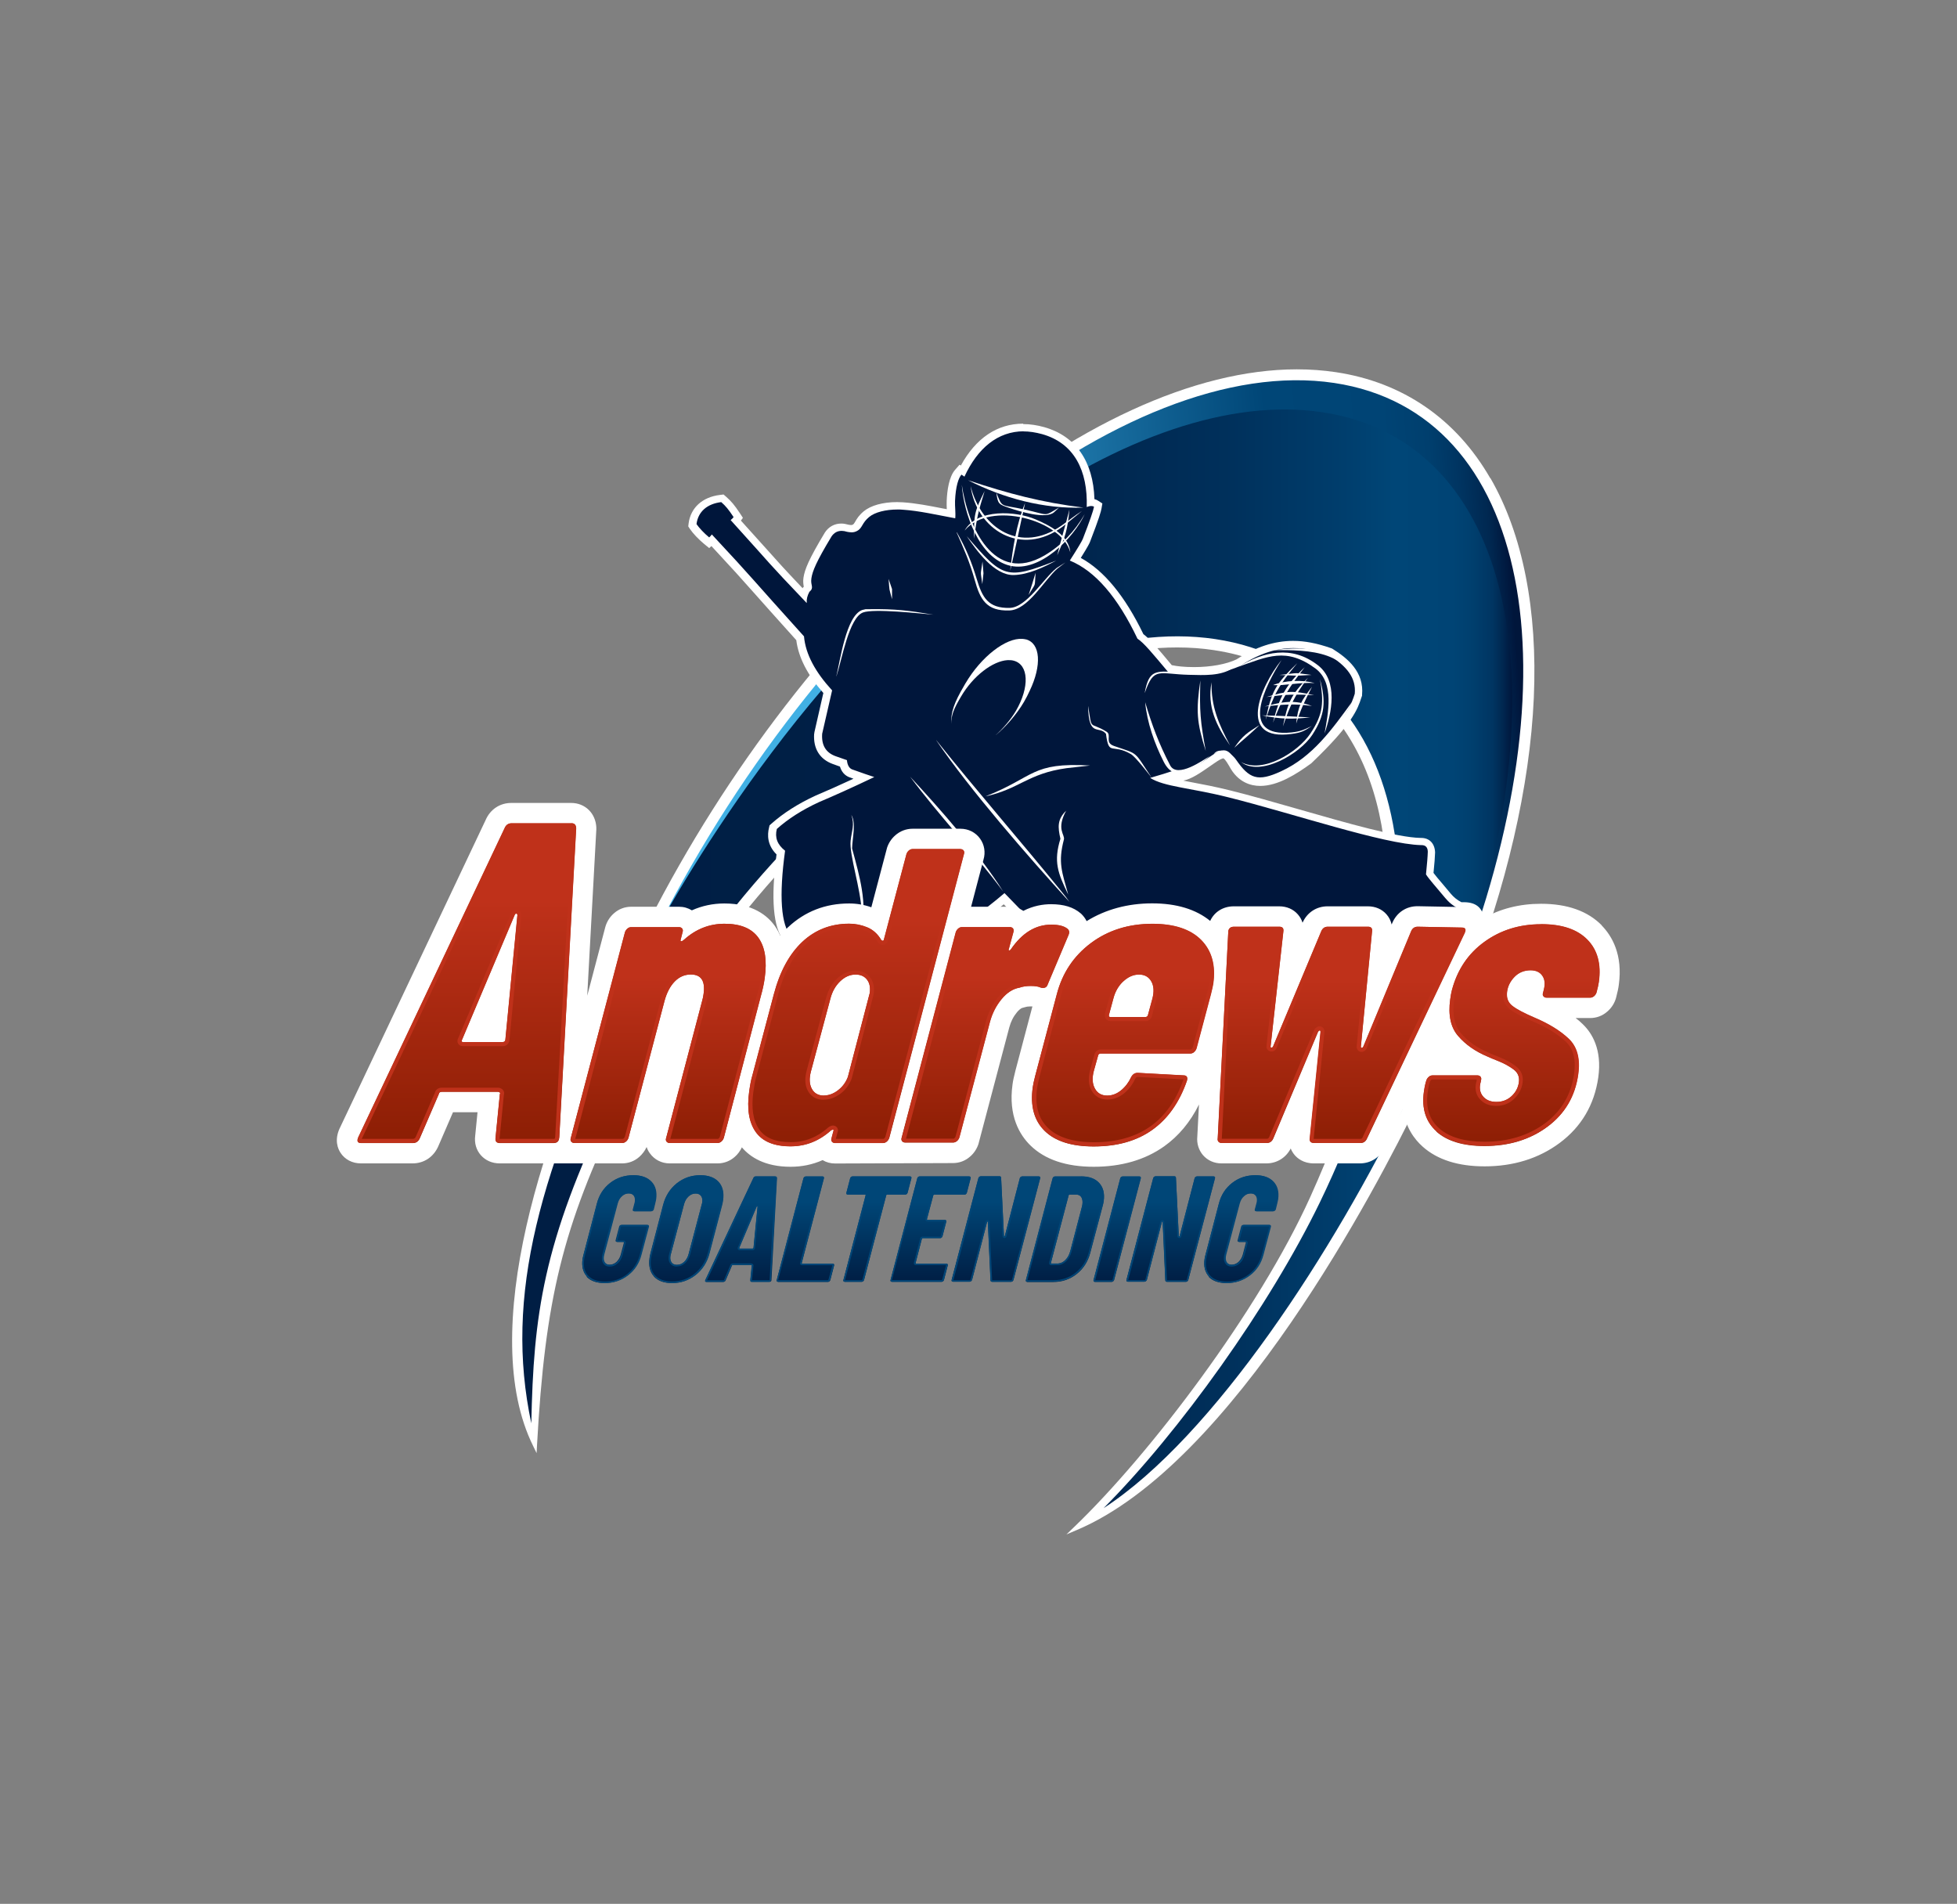 <?xml version="1.0" encoding="UTF-8"?>
<svg id="Layer_1" data-name="Layer 1" xmlns="http://www.w3.org/2000/svg" xmlns:xlink="http://www.w3.org/1999/xlink" viewBox="0 0 185.16 180.11">
  <rect x="0" y="0" width="185.16" height="180.11" fill="#808080" stroke="none"/>
  <defs>
    <style>
      .cls-1 {
        fill: #bf311a;
      }

      .cls-1, .cls-2, .cls-3, .cls-4, .cls-5, .cls-6, .cls-7, .cls-8, .cls-9, .cls-10, .cls-11, .cls-12, .cls-13, .cls-14, .cls-15, .cls-16, .cls-17, .cls-18, .cls-19, .cls-20, .cls-21, .cls-22, .cls-23, .cls-24, .cls-25 {
        stroke-width: 0px;
      }

      .cls-2 {
        fill: url(#linear-gradient);
      }

      .cls-3 {
        fill: url(#linear-gradient-11);
      }

      .cls-4 {
        fill: url(#linear-gradient-12);
      }

      .cls-5 {
        fill: url(#linear-gradient-13);
      }

      .cls-6 {
        fill: url(#linear-gradient-10);
      }

      .cls-7 {
        fill: url(#linear-gradient-17);
      }

      .cls-8 {
        fill: url(#linear-gradient-16);
      }

      .cls-9 {
        fill: url(#linear-gradient-19);
      }

      .cls-10 {
        fill: url(#linear-gradient-15);
      }

      .cls-11 {
        fill: url(#linear-gradient-18);
      }

      .cls-12 {
        fill: url(#linear-gradient-14);
      }

      .cls-13 {
        fill: url(#linear-gradient-20);
      }

      .cls-14 {
        fill: #00163b;
      }

      .cls-15 {
        fill: url(#linear-gradient-4);
      }

      .cls-16 {
        fill: url(#linear-gradient-2);
      }

      .cls-17 {
        fill: url(#linear-gradient-3);
      }

      .cls-18 {
        fill: url(#linear-gradient-8);
      }

      .cls-19 {
        fill: url(#linear-gradient-9);
      }

      .cls-20 {
        fill: url(#linear-gradient-7);
      }

      .cls-21 {
        fill: url(#linear-gradient-5);
      }

      .cls-22 {
        fill: url(#linear-gradient-6);
      }

      .cls-23 {
        fill-rule: evenodd;
      }

      .cls-23, .cls-24 {
        fill: #fff;
      }

      .cls-25 {
        fill: #004677;
      }
    </style>
    <linearGradient id="linear-gradient" x1="58.58" y1="121.38" x2="58.58" y2="111.18" gradientUnits="userSpaceOnUse">
      <stop offset="0" stop-color="#001e44"/>
      <stop offset=".76" stop-color="#004677"/>
    </linearGradient>
    <linearGradient id="linear-gradient-2" x1="64.93" x2="64.93" xlink:href="#linear-gradient"/>
    <linearGradient id="linear-gradient-3" x1="70.1" y1="121.27" x2="70.1" y2="111.29" xlink:href="#linear-gradient"/>
    <linearGradient id="linear-gradient-4" x1="76.2" y1="121.27" x2="76.2" y2="111.29" xlink:href="#linear-gradient"/>
    <linearGradient id="linear-gradient-5" x1="83.02" y1="121.27" x2="83.02" y2="111.29" xlink:href="#linear-gradient"/>
    <linearGradient id="linear-gradient-6" x1="88.05" y1="121.27" x2="88.05" y2="111.29" xlink:href="#linear-gradient"/>
    <linearGradient id="linear-gradient-7" x1="94.23" y1="121.27" x2="94.23" y2="111.29" xlink:href="#linear-gradient"/>
    <linearGradient id="linear-gradient-8" x1="100.75" y1="121.27" x2="100.75" y2="111.29" xlink:href="#linear-gradient"/>
    <linearGradient id="linear-gradient-9" x1="105.7" y1="121.27" x2="105.7" y2="111.29" xlink:href="#linear-gradient"/>
    <linearGradient id="linear-gradient-10" x1="110.76" y1="121.27" x2="110.76" y2="111.29" xlink:href="#linear-gradient"/>
    <linearGradient id="linear-gradient-11" x1="117.43" x2="117.43" xlink:href="#linear-gradient"/>
    <linearGradient id="linear-gradient-12" x1="60.35" y1="70.02" x2="144.47" y2="63.38" gradientUnits="userSpaceOnUse">
      <stop offset=".24" stop-color="#41b0e4"/>
      <stop offset=".73" stop-color="#004677"/>
      <stop offset=".86" stop-color="#004475"/>
      <stop offset=".91" stop-color="#003f6e"/>
      <stop offset=".94" stop-color="#003562"/>
      <stop offset=".97" stop-color="#002851"/>
      <stop offset=".99" stop-color="#00163c"/>
      <stop offset=".99" stop-color="#00163b"/>
    </linearGradient>
    <linearGradient id="linear-gradient-13" x1="49.42" y1="90.71" x2="143.08" y2="90.71" gradientUnits="userSpaceOnUse">
      <stop offset="0" stop-color="#001e44"/>
      <stop offset=".38" stop-color="#001f46"/>
      <stop offset=".56" stop-color="#00254d"/>
      <stop offset=".71" stop-color="#00305b"/>
      <stop offset=".83" stop-color="#003e6d"/>
      <stop offset=".88" stop-color="#004677"/>
      <stop offset=".94" stop-color="#004475"/>
      <stop offset=".96" stop-color="#003f6e"/>
      <stop offset=".98" stop-color="#003562"/>
      <stop offset=".99" stop-color="#002851"/>
      <stop offset="1" stop-color="#00163c"/>
      <stop offset="1" stop-color="#00163b"/>
    </linearGradient>
    <linearGradient id="linear-gradient-14" x1="44.17" y1="108.13" x2="44.17" y2="77.88" gradientUnits="userSpaceOnUse">
      <stop offset="0" stop-color="#8c1e04"/>
      <stop offset=".76" stop-color="#bf311a"/>
    </linearGradient>
    <linearGradient id="linear-gradient-15" x1="63.23" x2="63.23" y2="87.39" xlink:href="#linear-gradient-14"/>
    <linearGradient id="linear-gradient-16" x1="81.02" y1="108.45" x2="81.02" y2="80.32" xlink:href="#linear-gradient-14"/>
    <linearGradient id="linear-gradient-17" x1="93.21" y1="108.09" x2="93.21" y2="87.47" xlink:href="#linear-gradient-14"/>
    <linearGradient id="linear-gradient-18" x1="106.25" y1="108.45" x2="106.25" y2="87.39" xlink:href="#linear-gradient-14"/>
    <linearGradient id="linear-gradient-19" x1="126.92" x2="126.92" y2="87.67" xlink:href="#linear-gradient-14"/>
    <linearGradient id="linear-gradient-20" x1="143" y1="108.41" x2="143" y2="87.43" xlink:href="#linear-gradient-14"/>
  </defs>
  <g>
    <path class="cls-2" d="M55.54,120.77c-.38-.41-.52-.96-.42-1.67.01-.09.04-.22.09-.41l1.26-4.82c.21-.82.63-1.47,1.26-1.96.63-.49,1.36-.73,2.19-.73.75,0,1.31.21,1.69.62.38.41.52.97.42,1.67-.01.09-.04.22-.09.41l-.13.54s-.05.09-.09.12c-.04.03-.09.05-.13.05h-1.6s-.08-.02-.11-.05c-.02-.03-.03-.07-.01-.12l.15-.57s.03-.09.04-.17c.03-.24,0-.43-.11-.57s-.27-.21-.49-.21c-.24,0-.45.09-.65.26-.19.18-.33.41-.41.69l-1.28,4.85c-.07.29-.05.52.04.69s.27.26.5.26.47-.09.66-.26c.19-.18.33-.41.41-.69l.3-1.14s0-.07-.05-.07h-.61s-.08-.02-.11-.05c-.02-.03-.03-.07-.01-.12l.33-1.27s.03-.09.07-.12c.04-.03.09-.05.13-.05h2.44c.1,0,.15.06.13.17l-.7,2.64c-.21.82-.63,1.47-1.27,1.96-.64.49-1.36.73-2.19.73-.76,0-1.32-.2-1.7-.61Z"/>
    <path class="cls-16" d="M61.87,120.75c-.38-.42-.52-1-.42-1.73.01-.09.04-.25.09-.46l1.19-4.56c.22-.86.66-1.54,1.29-2.05.64-.51,1.38-.77,2.22-.77.77,0,1.34.21,1.73.63.38.42.53,1,.42,1.73-.01.09-.04.25-.09.46l-1.19,4.56c-.22.86-.66,1.54-1.3,2.05-.64.51-1.39.77-2.23.77-.77,0-1.34-.21-1.72-.63ZM64.73,119.38c.2-.19.34-.43.42-.73l1.25-4.73s.03-.09.04-.17c.04-.26,0-.46-.11-.61-.11-.15-.28-.23-.51-.23-.26,0-.48.09-.68.28-.2.19-.34.43-.42.73l-1.25,4.73s-.03.09-.04.17c-.04.26,0,.46.11.61.11.15.27.23.49.23.26,0,.5-.09.7-.28Z"/>
    <path class="cls-17" d="M71,121.11l.14-1.37s0-.04,0-.05c-.02-.01-.04-.02-.05-.02h-1.74c-.06,0-.09.02-.1.07l-.59,1.37c-.04.1-.12.16-.22.16h-1.6c-.11,0-.14-.06-.09-.19l4.54-9.63c.04-.1.12-.16.22-.16h1.86c.09,0,.14.05.15.16l-.53,9.63v.04c-.02.1-.08.14-.18.14h-1.66c-.1,0-.15-.05-.13-.16ZM69.98,118.12h1.23s.07-.02.08-.07l.38-3.89s-.02-.04-.04-.04-.04.01-.05.04l-1.64,3.89s-.01.07.03.07Z"/>
    <path class="cls-15" d="M73.5,121.22s-.03-.07-.01-.12l2.53-9.63s.04-.09.08-.12c.04-.03.08-.05.13-.05h1.6c.1,0,.15.06.13.17l-2.1,8.01s-.01.07.05.07h2.88c.1,0,.15.06.13.17l-.36,1.38s-.04.09-.08.12c-.04.03-.08.05-.13.05h-4.73s-.08-.02-.11-.05Z"/>
    <path class="cls-21" d="M86.22,111.34s.03.07.01.12l-.36,1.38s-.04.09-.08.12c-.04.03-.08.05-.13.05h-1.73s-.04,0-.05.02-.03.03-.03.05l-2.1,8.01s-.04.09-.08.12c-.04.03-.08.05-.13.05h-1.62s-.08-.02-.11-.05c-.02-.03-.03-.07-.01-.12l2.1-8.01s0-.07-.05-.07h-1.64c-.1,0-.15-.06-.13-.17l.36-1.38s.04-.09.08-.12c.04-.03.08-.05.13-.05h5.46s.08.02.11.05Z"/>
    <path class="cls-22" d="M91.39,112.97s-.08.05-.13.05h-2.88s-.07.02-.08.07l-.6,2.25s0,.07.05.07h1.66s.08.02.11.05c.02.03.03.07.01.12l-.36,1.38s-.04.09-.08.12c-.04.03-.08.05-.13.05h-1.64c-.06,0-.09.02-.1.07l-.59,2.27s-.01.07.05.07h2.86s.08.02.11.05c.03.03.03.07.02.12l-.36,1.38s-.04.09-.08.12c-.04.03-.08.05-.13.05h-4.72s-.08-.02-.11-.05c-.02-.03-.03-.07-.01-.12l2.53-9.63s.04-.09.08-.12c.04-.03.08-.05.13-.05h4.72s.08.02.11.05c.02.03.03.07.01.12l-.36,1.38s-.04.09-.08.12Z"/>
    <path class="cls-20" d="M96.57,111.34s.08-.05.13-.05h1.6s.08.02.11.05c.02.03.03.07.01.12l-2.53,9.63s-.04.09-.08.12c-.04.03-.08.05-.13.05h-1.81c-.09,0-.14-.05-.15-.14l-.25-5.52s-.02-.04-.04-.04c-.02,0-.04.02-.04.05l-1.42,5.47s-.05.09-.09.12c-.04.03-.09.05-.13.05h-1.59s-.08-.02-.11-.05c-.02-.03-.03-.07-.01-.12l2.53-9.63s.04-.09.08-.12c.04-.03.08-.05.13-.05h1.8c.09,0,.13.05.14.14l.27,5.52s.02.04.04.04c.02,0,.04-.02.04-.05l1.42-5.47s.04-.09.08-.12Z"/>
    <path class="cls-18" d="M97.08,121.22s-.03-.07-.01-.12l2.53-9.63s.04-.09.08-.12c.04-.03.08-.05.13-.05h2.48c.77,0,1.34.21,1.72.63.38.42.52.99.42,1.7-.01.1-.04.24-.09.43l-1.18,4.45c-.22.84-.65,1.51-1.28,2.01-.63.5-1.37.76-2.21.76h-2.48s-.08-.02-.11-.05ZM99.48,119.54h.63c.25-.02.48-.13.69-.34.21-.21.37-.48.46-.83l1.1-4.19c.02-.06.03-.14.05-.24.04-.29,0-.51-.1-.68-.1-.17-.27-.25-.51-.25h-.61s-.07.02-.08.07l-1.68,6.39s-.01.07.05.07Z"/>
    <path class="cls-19" d="M103.48,121.22s-.03-.07-.01-.12l2.53-9.63s.04-.09.08-.12c.04-.03.08-.05.13-.05h1.6c.1,0,.15.06.13.17l-2.53,9.63s-.05.09-.09.12c-.04.03-.09.05-.13.05h-1.6s-.08-.02-.11-.05Z"/>
    <path class="cls-6" d="M113.11,111.34s.08-.05.13-.05h1.6s.08.02.11.05c.02.03.03.07.01.12l-2.53,9.63s-.04.09-.08.12c-.04.03-.08.05-.13.05h-1.81c-.09,0-.14-.05-.15-.14l-.25-5.52s-.02-.04-.04-.04c-.02,0-.04.02-.04.05l-1.42,5.47s-.05.09-.09.12c-.04.03-.09.05-.13.05h-1.59s-.08-.02-.11-.05c-.02-.03-.03-.07-.01-.12l2.53-9.63s.04-.09.08-.12c.04-.03.08-.05.13-.05h1.8c.09,0,.13.05.14.14l.27,5.52s.02.04.04.04c.02,0,.04-.02.04-.05l1.42-5.47s.04-.09.08-.12Z"/>
    <path class="cls-3" d="M114.39,120.77c-.38-.41-.52-.96-.42-1.67.01-.09.04-.22.09-.41l1.26-4.82c.21-.82.63-1.47,1.26-1.96.63-.49,1.36-.73,2.19-.73.75,0,1.31.21,1.69.62.38.41.52.97.42,1.67-.01.09-.04.22-.09.41l-.13.54s-.05.09-.09.12c-.04.03-.09.05-.13.05h-1.6s-.08-.02-.11-.05c-.02-.03-.03-.07-.01-.12l.15-.57s.03-.09.04-.17c.03-.24,0-.43-.11-.57s-.27-.21-.49-.21c-.24,0-.45.09-.65.26-.19.18-.33.41-.41.69l-1.28,4.85c-.07.29-.05.52.04.69s.27.26.5.26.47-.09.66-.26c.19-.18.33-.41.41-.69l.3-1.14s0-.07-.05-.07h-.61s-.08-.02-.11-.05c-.02-.03-.03-.07-.01-.12l.33-1.27s.03-.09.07-.12c.04-.03.09-.05.13-.05h2.44c.1,0,.15.06.13.17l-.7,2.64c-.21.82-.63,1.47-1.27,1.96-.64.49-1.36.73-2.19.73-.76,0-1.32-.2-1.7-.61Z"/>
  </g>
  <g>
    <path class="cls-25" d="M59.92,111.33c.7,0,1.23.19,1.58.57.35.38.48.89.39,1.55-.01.08-.04.21-.08.4l-.13.53s-.02.04-.04.05c-.02.02-.03.02-.04.02h-1.57s.14-.53.14-.53c.02-.05.03-.12.05-.2.04-.28,0-.51-.14-.68-.14-.18-.34-.27-.61-.27s-.53.1-.75.3c-.22.19-.37.45-.45.76l-1.28,4.85c-.08.32-.06.59.06.8.09.16.27.34.63.34.28,0,.54-.1.76-.3.22-.19.37-.45.45-.76l.31-1.16c.01-.09-.02-.15-.05-.18-.04-.04-.09-.07-.15-.07h-.58s.33-1.27.33-1.27c0,0,0-.01.02-.02.02-.02.04-.02.04-.02h2.42s-.69,2.62-.69,2.62c-.2.78-.61,1.41-1.21,1.88-.61.47-1.31.7-2.09.7-.71,0-1.24-.19-1.59-.56-.35-.38-.47-.88-.38-1.54.01-.08.04-.22.08-.4l1.26-4.82c.2-.78.61-1.41,1.21-1.88.6-.47,1.31-.7,2.1-.7M59.92,111.18c-.83,0-1.56.24-2.19.73-.63.49-1.05,1.14-1.26,1.96l-1.26,4.82c-.05.19-.07.33-.09.41-.1.7.04,1.26.42,1.67.38.41.94.61,1.7.61.82,0,1.55-.24,2.19-.73.64-.49,1.06-1.14,1.27-1.96l.7-2.64c.02-.11-.03-.17-.13-.17h-2.44s-.09.02-.13.05c-.04.03-.07.07-.07.12l-.33,1.27s-.01.09.01.12c.02.03.06.05.11.05h.61s.05.02.05.07l-.3,1.14c-.08.29-.21.52-.41.69-.19.18-.42.26-.66.26s-.4-.09-.5-.26c-.1-.18-.11-.41-.04-.69l1.28-4.85c.08-.29.21-.52.41-.69.19-.18.41-.26.65-.26.22,0,.38.07.49.21.11.14.14.33.11.57-.01.08-.02.13-.04.17l-.15.57s-.01.09.01.12c.02.03.06.05.11.05h1.6s.09-.02.13-.05c.04-.03.07-.07.09-.12l.13-.54c.05-.19.07-.33.09-.41.1-.7-.04-1.26-.42-1.67-.38-.41-.95-.62-1.69-.62h0Z"/>
    <path class="cls-25" d="M66.26,111.33c.72,0,1.26.2,1.61.58.36.39.48.92.38,1.61-.01.09-.04.24-.09.44l-1.19,4.56c-.21.82-.64,1.48-1.25,1.97-.61.49-1.33.74-2.13.74-.72,0-1.26-.2-1.61-.58-.35-.39-.48-.92-.38-1.61.01-.09.04-.24.09-.44l1.19-4.56c.21-.82.63-1.48,1.24-1.97.61-.49,1.32-.74,2.13-.74M64.03,119.81c.3,0,.57-.11.8-.32.22-.2.38-.48.47-.81l1.24-4.72s.03-.12.05-.2c.04-.3,0-.54-.14-.72-.14-.19-.35-.29-.63-.29-.29,0-.56.11-.79.32-.22.2-.38.48-.47.81l-1.24,4.72s-.03.11-.05.21c-.04.3,0,.54.14.72.14.19.35.29.61.29M66.26,111.18c-.84,0-1.58.26-2.22.77-.64.51-1.07,1.2-1.29,2.05l-1.19,4.56c-.05.21-.08.36-.09.46-.1.73.04,1.31.42,1.73.38.42.95.63,1.72.63.84,0,1.58-.26,2.23-.77.64-.51,1.08-1.2,1.3-2.05l1.19-4.56c.05-.21.08-.36.09-.46.1-.73-.04-1.31-.42-1.73-.39-.42-.96-.63-1.73-.63h0ZM64.03,119.66c-.22,0-.38-.08-.49-.23-.11-.15-.15-.36-.11-.61.01-.08.02-.13.04-.17l1.25-4.73c.08-.3.22-.55.42-.73.2-.19.43-.28.68-.28.23,0,.4.08.51.23.11.15.15.36.11.61-.01.08-.02.13-.04.17l-1.25,4.73c-.08.3-.22.55-.42.73-.2.19-.43.28-.7.28h0Z"/>
    <path class="cls-25" d="M73.35,111.44l-.53,9.62v.05s-.01,0-.03,0h-1.64s.13-1.33.13-1.33c.03-.07,0-.15-.06-.2-.04-.04-.1-.06-.15-.06h-1.74c-.12,0-.21.07-.24.18l-.58,1.36c-.02.06-.05.06-.08.06h-1.54s4.53-9.61,4.53-9.61c.02-.06.05-.06.08-.06h1.85M69.98,118.27h1.23c.12,0,.21-.08.23-.21l.38-3.89v-.02s0-.02,0-.02c-.02-.12-.11-.17-.18-.17-.04,0-.13.01-.19.14l-1.63,3.88c-.05.09-.03.16,0,.21.02.03.07.09.17.09M73.35,111.29h-1.86c-.1,0-.18.05-.22.16l-4.54,9.63c-.06.12-.03.19.09.19h1.6c.1,0,.18-.05.22-.16l.59-1.37s.04-.07.1-.07h1.74s.04,0,.05.02c.02.01.02.03,0,.05l-.14,1.37c-.01.1.03.16.13.16h1.66c.1,0,.16-.05.18-.14v-.04s.54-9.63.54-9.63c0-.1-.05-.16-.15-.16h0ZM69.98,118.12s-.06-.02-.03-.07l1.64-3.89s.03-.04.05-.04.03.01.04.04l-.38,3.89s-.03.07-.08.07h-1.23Z"/>
    <path class="cls-25" d="M77.81,111.44l-2.1,7.98c-.04.09-.01.15,0,.18.02.03.07.09.18.09h2.86s-.36,1.35-.36,1.35c0,.02-.02.04-.04.06-.01.01-.02.01-.03.01h-4.7s2.52-9.61,2.52-9.61c0-.02.02-.04.04-.06.01-.01.02-.01.03-.01h1.58M77.83,111.29h-1.6s-.09.02-.13.05c-.04.03-.06.07-.08.12l-2.53,9.63s-.01.09.01.12c.02.03.06.05.11.05h4.73s.09-.02.13-.05c.04-.03.06-.07.08-.12l.36-1.38c.02-.11-.03-.17-.13-.17h-2.88c-.06,0-.07-.02-.05-.07l2.1-8.01c.02-.11-.03-.17-.13-.17h0Z"/>
    <path class="cls-25" d="M86.08,111.44l-.36,1.35s-.02.04-.04.06c-.01.01-.02.01-.03.01h-1.73c-.06,0-.11.02-.15.06-.04.04-.07.09-.07.12l-2.1,8s-.02.04-.04.06c-.01.01-.02.01-.03.01h-1.58s2.1-7.98,2.1-7.98c.04-.09.01-.15,0-.18-.02-.03-.07-.09-.18-.09h-1.63s.36-1.35.36-1.35c0-.02.02-.04.04-.06.01-.01.02-.01.03-.01h5.42M86.11,111.29h-5.46s-.09.02-.13.05c-.04.03-.06.07-.08.12l-.36,1.38c-.02.11.03.17.13.17h1.64c.06,0,.07.02.05.07l-2.1,8.01s-.01.09.01.12c.02.03.06.05.11.05h1.62s.09-.02.13-.05c.04-.03.06-.07.08-.12l2.1-8.01s.01-.04.03-.05.03-.02.05-.02h1.73s.09-.02.13-.05c.04-.03.06-.07.08-.12l.36-1.38s.01-.09-.01-.12c-.02-.03-.06-.05-.11-.05h0Z"/>
    <path class="cls-25" d="M91.68,111.44l-.36,1.35s-.02.04-.04.06c-.01.01-.02.01-.03.01h-2.88c-.12,0-.21.08-.23.18l-.6,2.27c-.01.09.02.15.05.18.04.04.09.07.15.07h1.63s-.36,1.35-.36,1.35c0,.02-.02.04-.04.06-.01.01-.02.01-.03.01h-1.64c-.13,0-.23.08-.24.18l-.58,2.25c-.04.09-.01.15,0,.18.02.03.07.09.18.09h2.85s-.36,1.35-.36,1.35c0,.02-.02.04-.04.06-.01.01-.02.01-.03.01h-4.69s2.52-9.61,2.52-9.61c0-.02.02-.04.04-.06.01-.01.02-.01.03-.01h4.69M91.72,111.29h-4.72s-.09.02-.13.05c-.04.03-.06.07-.08.12l-2.53,9.63s-.01.09.01.12c.02.03.06.05.11.05h4.72s.09-.02.13-.05c.04-.03.06-.07.08-.12l.36-1.38s0-.09-.02-.12c-.03-.03-.07-.05-.11-.05h-2.86c-.06,0-.07-.02-.05-.07l.59-2.27s.04-.07.1-.07h1.64s.09-.02.13-.05c.04-.03.06-.07.08-.12l.36-1.38s.01-.09-.01-.12c-.02-.03-.06-.05-.11-.05h-1.66s-.05-.02-.05-.07l.6-2.25s.03-.07.08-.07h2.88s.09-.02.13-.05c.04-.03.06-.07.08-.12l.36-1.38s.01-.09-.01-.12c-.02-.03-.06-.05-.11-.05h0Z"/>
    <path class="cls-25" d="M98.27,111.44l-2.52,9.61s-.02.04-.04.06c-.01.01-.02.01-.03.01h-1.81s0,0,0,0l-.25-5.52h0s0-.02,0-.02c-.02-.09-.09-.16-.18-.16h-.02s-.01,0-.01,0c-.09.02-.15.09-.16.16l-1.42,5.46s-.02.04-.04.05c-.02.02-.03.02-.04.02h-1.55s2.52-9.61,2.52-9.61c0-.02.02-.04.04-.06.01-.01.02-.01.03-.01h1.79s.27,5.51.27,5.51h0s0,.02,0,.02c.02.1.09.16.18.16h.03s.01,0,.01,0c.09-.02.15-.09.16-.16l1.42-5.46s.02-.04.04-.06c.01-.01.02-.01.03-.01h1.57M98.3,111.29h-1.6s-.09.02-.13.05c-.04.03-.06.07-.08.12l-1.42,5.47s-.02.05-.04.05c0,0,0,0-.01,0-.02,0-.03-.01-.03-.04l-.27-5.52c0-.09-.05-.14-.14-.14h-1.8s-.09.02-.13.05c-.04.03-.06.07-.08.12l-2.53,9.63s-.01.09.01.12c.02.03.06.05.11.05h1.59s.09-.02.13-.05c.04-.03.07-.07.09-.12l1.42-5.47s.02-.04.04-.05c0,0,0,0,0,0,.02,0,.03.01.03.04l.25,5.52c.02.1.06.14.15.14h1.81s.09-.02.13-.05c.04-.03.06-.07.08-.12l2.53-9.63s.01-.09-.01-.12c-.02-.03-.06-.05-.11-.05h0Z"/>
    <path class="cls-25" d="M102.28,111.44c.72,0,1.26.2,1.61.58.35.39.48.91.38,1.58-.01.09-.04.23-.08.41l-1.18,4.45c-.21.8-.63,1.45-1.23,1.93-.6.48-1.31.72-2.12.72h-2.45s2.52-9.61,2.52-9.61c0-.02.02-.04.04-.06.01-.01.02-.01.03-.01h2.48M99.29,119.42c-.04.09-.01.15,0,.18.02.03.07.09.18.09h0s.63-.01.63-.01c.28-.01.55-.14.79-.37.23-.23.4-.53.5-.9l1.1-4.18c.02-.07.04-.15.05-.26.04-.32,0-.58-.12-.78-.09-.15-.28-.32-.64-.32h-.61c-.12,0-.21.08-.23.18l-1.67,6.37M102.28,111.29h-2.48s-.09.02-.13.05c-.04.03-.06.07-.08.12l-2.53,9.63s-.01.09.01.12c.02.03.06.05.11.05h2.48c.84,0,1.58-.25,2.21-.76.63-.5,1.06-1.17,1.28-2.01l1.18-4.45c.05-.19.08-.33.09-.43.1-.71-.04-1.28-.42-1.7-.38-.42-.95-.63-1.72-.63h0ZM99.48,119.54c-.06,0-.07-.02-.05-.07l1.68-6.39s.03-.07.08-.07h.61c.24,0,.41.08.51.25.1.17.14.39.1.68-.01.1-.03.19-.05.24l-1.1,4.19c-.1.34-.25.62-.46.83-.21.21-.44.32-.69.33h-.63Z"/>
    <path class="cls-25" d="M107.79,111.44l-2.52,9.61s-.02.04-.04.05c-.02.02-.04.02-.04.02h-1.57s2.52-9.61,2.52-9.61c0-.02.02-.04.04-.06.01-.01.02-.01.03-.01h1.58M107.8,111.29h-1.6s-.09.02-.13.05c-.04.03-.06.07-.08.12l-2.53,9.63s-.01.09.01.12c.02.03.06.05.11.05h1.6s.09-.02.13-.05c.04-.03.07-.07.09-.12l2.53-9.63c.02-.11-.03-.17-.13-.17h0Z"/>
    <path class="cls-25" d="M114.81,111.44l-2.52,9.61s-.02.04-.04.06c-.01.01-.02.01-.03.01h-1.81s0,0,0,0l-.25-5.52h0s0-.02,0-.02c-.02-.09-.09-.16-.18-.16h-.02s-.01,0-.01,0c-.09.02-.15.09-.16.16l-1.42,5.46s-.02.04-.04.05c-.02.02-.03.02-.04.02h-1.55s2.52-9.61,2.52-9.61c0-.02.02-.04.04-.06.01-.01.02-.01.03-.01h1.79s.27,5.51.27,5.51h0s0,.02,0,.02c.02.1.09.16.18.16h.03s.01,0,.01,0c.09-.02.15-.09.16-.16l1.42-5.46s.02-.04.04-.06c.01-.01.02-.01.03-.01h1.57M114.84,111.29h-1.6s-.09.02-.13.05c-.04.03-.06.07-.08.12l-1.42,5.47s-.02.05-.04.05c0,0,0,0-.01,0-.02,0-.03-.01-.03-.04l-.27-5.52c0-.09-.05-.14-.14-.14h-1.8s-.09.02-.13.05c-.04.03-.06.07-.08.12l-2.53,9.63s-.01.09.01.12c.02.03.06.05.11.05h1.59s.09-.02.13-.05c.04-.03.07-.07.09-.12l1.42-5.47s.02-.04.04-.05c0,0,0,0,0,0,.02,0,.03.01.03.04l.25,5.52c.02.1.06.14.15.14h1.81s.09-.02.13-.05c.04-.03.06-.07.08-.12l2.53-9.63s.01-.09-.01-.12c-.02-.03-.06-.05-.11-.05h0Z"/>
    <path class="cls-25" d="M118.77,111.33c.7,0,1.23.19,1.58.57.35.38.48.89.39,1.55-.01.08-.04.21-.08.4l-.13.53s-.02.04-.04.05c-.02.02-.03.02-.04.02h-1.57s.14-.53.14-.53c.02-.05.03-.12.05-.2.04-.28,0-.51-.14-.68-.14-.18-.34-.27-.61-.27s-.53.1-.75.3c-.22.19-.37.45-.45.76l-1.28,4.85c-.08.32-.06.59.06.8.09.16.27.34.63.34.28,0,.54-.1.76-.3.22-.19.37-.45.45-.76l.31-1.16c.01-.09-.02-.15-.05-.18-.04-.04-.09-.07-.15-.07h-.58s.33-1.27.33-1.27c0,0,0-.01.02-.02.02-.02.04-.02.04-.02h2.42s-.69,2.62-.69,2.62c-.2.78-.61,1.41-1.21,1.88-.61.47-1.31.7-2.09.7-.71,0-1.24-.19-1.59-.56-.35-.38-.47-.88-.38-1.54.01-.08.04-.22.08-.4l1.26-4.82c.2-.78.61-1.41,1.21-1.88.6-.47,1.31-.7,2.1-.7M118.77,111.18c-.83,0-1.56.24-2.19.73-.63.49-1.05,1.14-1.26,1.96l-1.26,4.82c-.05.19-.07.33-.09.41-.1.7.04,1.26.42,1.67.38.41.94.61,1.7.61.82,0,1.55-.24,2.19-.73.64-.49,1.06-1.14,1.27-1.96l.7-2.64c.02-.11-.03-.17-.13-.17h-2.44s-.09.02-.13.05c-.04.03-.07.07-.07.12l-.33,1.27s-.01.09.01.12c.02.03.06.05.11.05h.61s.05.02.05.07l-.3,1.14c-.08.29-.21.52-.41.69-.19.18-.42.26-.66.26s-.4-.09-.5-.26c-.1-.18-.11-.41-.04-.69l1.28-4.85c.08-.29.21-.52.41-.69.19-.18.41-.26.65-.26.22,0,.38.07.49.21.11.14.14.33.11.57-.01.08-.02.13-.04.17l-.15.57s-.01.09.01.12c.02.03.06.05.11.05h1.6s.09-.02.13-.05c.04-.03.07-.07.09-.12l.13-.54c.05-.19.07-.33.09-.41.1-.7-.04-1.26-.42-1.67-.38-.41-.95-.62-1.69-.62h0Z"/>
  </g>
  <path class="cls-24" d="M141,45.24c-3.23-5.61-8.28-9.08-14.6-10.03-1.19-.18-2.44-.27-3.7-.27-9.67,0-21.22,5.32-32.51,14.97-11.23,9.6-21.47,22.86-28.83,37.33-.57,1.06-1.13,2.16-1.66,3.23-.32.65-.65,1.29-.98,1.93-7.46,14.45-13.56,33.7-8.28,44.39l.33.68.04-.75c.76-13.83,2.44-20.67,7.84-31.84,5.84-12.07,14.48-23.17,24.34-31.26,9.73-7.97,19.8-12.37,28.38-12.37,1.18,0,2.34.08,3.46.25,6.13.92,10.68,4.12,13.52,9.49,5.04,9.55,3.44,24.96-4.39,42.27-4.88,10.79-15.17,24.32-22.29,31.16l-.77.74.99-.42c14.77-6.25,28.42-32.5,32.26-40.39,1.72-3.55,3.28-7.22,4.62-10.88,3.78-9.59,5.98-19.08,6.35-27.45.37-8.3-1.05-15.49-4.1-20.78Z"/>
  <path class="cls-4" d="M137.77,93.11c7.83-23.78,7.12-49.53-11.59-53.38-8.8-1.81-19.62,1.74-29.93,9.05-.04.03-.09.06-.13.09-.2.15-.41.31-.64.48-5.05,3.74-10.2,8.1-14.46,12.64-.96,1.03-1.88,2.09-2.77,3.13-.05.05-.09.1-.12.13-7.01,8.22-11.92,16.48-14.99,20.88-.07.11-.13.22-.19.33-.23.4-.45.82-.68,1.24,16.05-31.56,44.23-54.43,63.97-51.47,18.58,2.79,23.13,27.49,11.53,56.87Z"/>
  <path class="cls-5" d="M137.77,93.11c-1.28,3.53-2.81,7.14-4.57,10.79-6.94,14.36-18.35,32.01-28.79,38.78,7.15-7.17,15.7-19.1,20.48-28.96,13.08-27.06,8.65-50.47-9.9-53.26-18.55-2.78-44.19,16.89-57.27,43.95-6.37,13.17-7.24,20.05-7.45,30.24-2.56-12.06.68-23.83,9.37-41.81.84-1.74,1.72-3.45,2.63-5.14.23-.42.45-.83.68-1.24.06-.12.12-.23.19-.33,2.69-4.68,7.78-12.85,14.79-21.07.03-.03.07-.08.12-.13.89-1.04,1.81-2.1,2.77-3.13,4.27-4.54,8.97-8.77,14.02-12.51.23-.17.44-.33.64-.48.05-.03.09-.06.13-.09,10.32-7.31,20.75-11.04,29.51-9.72,18.05,2.71,22.92,25.96,12.65,54.11Z"/>
  <g>
    <g>
      <g>
        <path class="cls-14" d="M76.61,91.44l-.09-.05c-1.03-.64-1.71-1.5-2.02-2.56-1-1.23-1.21-3.91-.65-8.18-.71-.63-.97-1.42-.75-2.3l.03-.11.08-.07c1.08-.97,2.45-1.84,4.06-2.59,1.29-.54,2.77-1.21,4.43-1.99-.33-.11-.71-.25-1.14-.4-.29-.08-.67-.32-.8-.98l-.85-.3c-1.09-.39-1.61-1.25-1.52-2.5l.9-3.96c-1.58-1.75-2.43-3.41-2.61-5.05-2.06-2.28-3.19-3.55-4.07-4.54-1.29-1.45-2.02-2.27-4.3-4.72,0,0-.24.22-.24.22l-.25-.2c-.5-.4-1.01-.94-1.27-1.34l-.08-.11.02-.14c.17-1.34,1.14-2.22,2.66-2.4l.16-.02.12.11c.46.41.74.74,1.23,1.49l.14.21s-.19.25-.22.29c1.37,1.52,2.16,2.39,2.75,3.06,1.06,1.19,1.5,1.69,3.67,3.97.05-.14.11-.29.19-.43l.03-.06.05-.04q.13-.11.09-.31c-.03-.17-.08-.41-.03-.75.11-.73.47-1.64,1.96-4.1.32-.46.75-.7,1.26-.7.2,0,.41.03.63.1.1.01.21.03.32.03.15,0,.28-.04.41-.13.13-.09.2-.2.3-.37.14-.24.31-.53.71-.86.6-.5,1.66-.79,2.92-.79.18,0,.36,0,.54.02,1.18.08,2.42.32,3.73.58.27.05.55.11.83.16,0-.15-.01-.3-.02-.45-.01-.26-.02-.51-.01-.76.05-1.31.31-2.27.71-2.72l.21-.24.2.13c1.36-2.7,3.35-4.12,5.76-4.12.61,0,1.24.09,1.89.27,2.89.81,4.47,3.22,4.49,6.79.02,0,.04,0,.05,0,.17,0,.32.04.46.13l.2.13-.04.24c-.04.25-.2.84-1.08,3.12-.08.21-.43.8-1.04,1.76,2.29,1.1,4.36,3.56,6.15,7.3.61.44,1.31,1.27,2.65,2.87l.15.18c.05,0,.1.01.16.02.53.12,1.31.19,2.13.19.99,0,2.85-.1,4.23-.78,1.75-1.14,3.44-1.7,5.15-1.7,1.08,0,2.18.21,3.48.67,2.05,1.29,2.83,2.49,2.69,4.05l-.05.19c-.33,1-.77,2.36-4.6,6.01-1.34.99-3.05,2.08-4.62,2.08-1.15,0-2.03-.58-2.63-1.72-.4-.67-.61-.89-.86-.89-.17,0-.42.1-.73.3-.22.14-.47.32-.73.5-.94.66-1.9,1.33-2.64,1.33-.23,0-.43-.07-.59-.19-.38.13-.79.26-1.22.39.72.25,1.65.42,2.8.63,1.06.2,2.27.42,3.67.77,1.97.49,4.27,1.15,6.49,1.79,4.6,1.32,9.36,2.68,11.67,2.72h0c.6,0,.95.36.97.97-.01.44-.06,1.13-.16,2.07.19.27.51.65.94,1.16.23.27.49.58.77.92.35.42.74.73,1.22.96.1,0,.2-.01.29-.01.56,0,.95.13,1.2.39.14.14.29.39.28.79v.23s-.22.09-.22.09c-.54.24-1.2.48-1.95.72-.02.04-.05.09-.08.14-.27.5-.72,1.33-1.49,1.9-.77.64-1.93.97-3.42.97,0,0-.2,0-.3,0-.73.25-1.72.38-3.04.38h-.4s-.09,0-.09,0c-.27,0-.54-.17-.87-.56-8.04-.05-14.56-.38-19.37-.96-.8.05-3.14.17-6.95.34-.15.02-.32.03-.49.03-.86,0-1.59-.29-2.18-.85l-4.15-4.28c-4.03,3.4-7.92,5.42-11.58,6.02-.96.21-2.43.42-6.49.42h-.31Z"/>
        <path class="cls-24" d="M96.81,40.81c.57,0,1.17.09,1.79.26,3.03.85,4.33,3.45,4.22,6.9.16-.07.31-.1.43-.1.1,0,.19.02.26.07-.06.35-.41,1.37-1.06,3.04-.07.19-.48.88-1.23,2.05,2.39.98,4.52,3.44,6.4,7.39.62.41,1.37,1.33,2.9,3.15.09,0,.19.01.29.03.48.11,1.27.19,2.18.19,1.42,0,3.14-.2,4.39-.82,1.84-1.19,3.44-1.66,4.99-1.66,1.13,0,2.23.25,3.36.65,1.71,1.08,2.59,2.17,2.45,3.67-.31.94-.63,2.24-4.54,5.98-1.14.83-2.86,1.98-4.37,1.98-.9,0-1.72-.41-2.31-1.53-.41-.68-.71-1.08-1.18-1.08-.25,0-.55.11-.93.36-.95.61-2.36,1.77-3.18,1.77-.2,0-.37-.07-.49-.25-.69.23-1.48.48-2.36.73,1.35.85,3.79.93,7.41,1.84,6.04,1.51,14.74,4.45,18.24,4.52.01,0,.02,0,.04,0,.37,0,.57.21.58.62-.01.43-.07,1.15-.17,2.15.27.43.91,1.14,1.81,2.22.33.4.77.8,1.44,1.09.13-.01.24-.02.35-.02.76,0,1.14.27,1.12.8-.56.24-1.25.5-2.05.75-.25.41-.68,1.41-1.54,2.05-.72.6-1.79.9-3.2.9-.12,0-.24,0-.36,0-.68.25-1.68.38-2.98.38-.14,0-.29,0-.44,0-.02,0-.03,0-.05,0-.17,0-.4-.18-.7-.55-8.15-.05-14.65-.37-19.5-.96-.87.05-3.2.16-7.01.34-.16.02-.32.03-.47.03-.76,0-1.4-.25-1.92-.75-.71-.73-2.17-2.23-4.38-4.51-4.09,3.5-7.98,5.55-11.66,6.16-1.09.24-2.72.41-6.43.41-.07,0-.13,0-.2,0-.98-.61-1.61-1.42-1.88-2.43-.98-1.12-1.18-3.84-.59-8.15-.73-.57-.99-1.25-.78-2.06,1.06-.95,2.39-1.8,3.97-2.53,1.49-.63,3.24-1.42,5.25-2.38-.44-.14-1.11-.37-2-.69-.35-.09-.54-.4-.59-.91,0,0-.35-.12-1.06-.37-.93-.33-1.36-1.04-1.28-2.13,0,0,.31-1.37.94-4.1-1.58-1.72-2.51-3.41-2.66-5.11-5.25-5.81-4.55-5.17-8.72-9.64-.05.07-.13.17-.25.28-.48-.39-.96-.91-1.2-1.26.15-1.18,1.01-1.92,2.34-2.08.43.38.68.68,1.17,1.42-.05.07-.15.18-.28.28,4.33,4.78,3.13,3.58,7.2,7.85-.03-.35.05-.7.25-1.06.49-.42.08-.59.19-1.28.1-.68.46-1.57,1.91-3.97.24-.35.56-.52.95-.52.16,0,.33.03.52.09.13.02.27.05.42.05.19,0,.39-.04.62-.19.42-.29.38-.71,1.04-1.26.55-.46,1.58-.71,2.69-.71.17,0,.34,0,.52.02,1.52.1,3.15.48,4.94.81.05-.54-.04-1.1-.02-1.64.06-1.39.33-2.18.61-2.49,0,0,.09.06.28.19,1.25-2.7,3.16-4.29,5.62-4.29M96.81,40.08v.73s0-.73,0-.73c-2.45,0-4.48,1.36-5.9,3.96l-.12-.08-.42.48c-.58.66-.76,1.96-.8,2.95-.01.27,0,.53.01.78-.13-.02-.26-.05-.38-.07-1.32-.26-2.57-.5-3.77-.58-.19-.01-.38-.02-.56-.02-1.34,0-2.49.32-3.16.88-.45.38-.65.71-.79.96-.1.16-.13.22-.19.26-.08.06-.14.07-.2.07-.09,0-.17-.02-.25-.03h0c-.24-.07-.47-.11-.68-.11-.64,0-1.18.29-1.55.84-1.54,2.56-1.91,3.5-2.03,4.28-.06.39,0,.67.03.86l-.07.06-.04.08c-1.85-1.95-2.3-2.46-3.29-3.57-.56-.63-1.3-1.45-2.55-2.83l.19-.26-.28-.43c-.52-.78-.81-1.13-1.3-1.56l-.25-.22-.33.04c-1.67.2-2.79,1.21-2.98,2.71l-.03.27.15.23c.28.42.82.99,1.34,1.42l.49.4.21-.19c2.08,2.24,2.81,3.05,4.04,4.44.87.98,1.98,2.23,3.99,4.46.21,1.64,1.05,3.28,2.56,5l-.85,3.73v.06s-.02.06-.02.06c-.1,1.41.53,2.42,1.77,2.87l.67.24c.21.7.69.96,1.01,1.05.09.03.19.07.27.1-1.33.62-2.53,1.15-3.59,1.6-1.67.77-3.07,1.67-4.18,2.66l-.17.15-.05.22c-.17.69-.17,1.66.71,2.53-.55,4.26-.32,6.88.7,8.21.34,1.12,1.07,2.03,2.16,2.7l.18.11h.21s.2,0,.2,0c4.09,0,5.59-.21,6.59-.43,3.6-.59,7.47-2.56,11.46-5.87l3.9,4.02c.68.65,1.5.97,2.45.97.17,0,.35-.01.53-.03,3.68-.17,6.01-.29,6.93-.34,4.79.58,11.24.9,19.18.95.28.3.62.56,1.04.56.03,0,.07,0,.1,0,.13,0,.27,0,.39,0,1.32,0,2.33-.12,3.09-.38.08,0,.16,0,.24,0,1.58,0,2.82-.36,3.67-1.06.8-.6,1.28-1.47,1.56-1.99,0,0,0,0,0-.01.71-.23,1.33-.46,1.85-.69l.42-.18v-.46c.03-.53-.18-.87-.37-1.06-.33-.34-.81-.5-1.47-.5-.07,0-.14,0-.21,0-.39-.2-.72-.46-1.02-.82-.28-.34-.54-.65-.77-.92-.36-.42-.66-.77-.85-1.03.09-.88.14-1.53.15-1.94-.03-.85-.54-1.37-1.31-1.37h-.06c-2.22-.04-6.96-1.4-11.53-2.71-2.23-.64-4.53-1.3-6.51-1.79-1.41-.35-2.62-.58-3.69-.78-.25-.05-.49-.09-.72-.14.78-.15,1.67-.77,2.53-1.37.26-.18.5-.35.72-.49.36-.23.51-.25.54-.25.06.02.2.13.55.73.81,1.55,2.05,1.88,2.94,1.88,1.68,0,3.44-1.13,4.8-2.12l.04-.03.03-.03c3.89-3.72,4.36-5.13,4.69-6.16l.04-.11.03-.08v-.08c.21-2.17-1.37-3.47-2.78-4.35l-.07-.04-.08-.03c-1.34-.47-2.48-.69-3.6-.69-1.77,0-3.52.57-5.35,1.75-.96.46-2.43.73-4.03.73-.93,0-1.65-.09-2.01-.17h-.03s-.03-.01-.03-.01c0,0-.01,0-.02,0l-.05-.06c-1.3-1.56-2.01-2.4-2.64-2.88-1.73-3.58-3.71-6-5.92-7.21.74-1.18.82-1.4.86-1.49.89-2.3,1.05-2.9,1.1-3.19l.08-.47-.4-.26c-.11-.07-.22-.12-.35-.15-.11-3.57-1.77-5.97-4.75-6.81-.68-.19-1.35-.29-1.99-.29h0Z"/>
      </g>
      <path class="cls-23" d="M90.53,50.36c.85,1.47,1.41,2.83,1.89,4.44.52,1.72,1.07,2.75,3.1,2.71,1.62-.03,3.21-2.8,4.46-3.78l.82-.52-.77.59c-1.26,1.12-2.76,3.89-4.52,3.95-2.19.08-2.78-1.05-3.29-2.89-.48-1.71-.99-2.86-1.71-4.49Z"/>
      <path class="cls-23" d="M93.24,75.34c4.71-1.86,4.3-3.24,9.9-2.92l-1.07.12-1.15.13c-3.66.5-4.46,1.97-7.68,2.67Z"/>
      <path class="cls-23" d="M88.58,70.02c3.86,4.83,7.89,9.44,11.78,14.23l.49.61.34.47c-3.93-4.32-9.4-10.58-12.61-15.3Z"/>
      <path class="cls-23" d="M114.89,86.53c.4.84.6,2.12-.56,2.43-1.39.37-3.43.37-4.85.34l1.11-.11,1.73-.16c2.09-.23,3.19.03,2.56-2.5Z"/>
      <path class="cls-23" d="M102.96,66.83c.38,2.39.07,1.38,1.72,2.38.55.33-.21,1.04.72,1.36,2.38.83,1.82.39,3.57,3.01-.33-.41-1.52-1.97-1.97-2.24-1.8-1.05-2.08.25-2.36-1.92-.68-.83-1.63.39-1.69-2.6Z"/>
      <path class="cls-23" d="M100.88,76.68c-.98,1.78-.1,2.27-.22,2.74-.57,2.17-.19,3.05.41,5.21-1-2.05-1.4-3.13-.74-5.28-.25-1.11-.31-1.84.56-2.67Z"/>
      <path class="cls-23" d="M132.16,88.56c2.82-.44,4.53-.65,7.26-1.61-2.42,1.25-4.57,1.53-7.26,1.61Z"/>
      <path class="cls-23" d="M136.2,87.71c.66-.8,1.1-.93,1.8-1.53-.05.5-1.45,1.32-1.8,1.53Z"/>
      <g>
        <path class="cls-23" d="M91.59,45.43c3.79,1.26,6.95,2.1,10.92,2.59-3.76.14-7.59-.89-10.92-2.59Z"/>
        <path class="cls-23" d="M94.28,46.63c.59,1.48.34,1.06,2.66,1.57,2.43.54,1.73.69,3.26-.18l-.47.44c-.78.7-3.33-.1-4.18-.39-1.05-.35-1.14-.37-1.28-1.44Z"/>
        <path class="cls-23" d="M91.83,45.97c1.03,4.1,4.78,6.43,8.61,3.75.72-.5,1.16-.89,1.93-1.38-.6.48-1.24,1.04-1.84,1.49-3.91,2.92-8.15.28-8.7-3.86Z"/>
        <path class="cls-23" d="M91.28,50.17c1.2-2.07,4.83-1.83,6.69-1.04,1.32.56,3.18,1.5,3.3,3.15-.75-3.07-7.61-4.97-9.98-2.11Z"/>
        <path class="cls-23" d="M91,45.86c.58,3.97,3.04,9.48,7.82,6.69,1.61-.94,2.88-2.31,3.81-3.91-1.06,2.27-4.25,5.54-7.06,4.88-2.98-.71-4.39-5.03-4.57-7.66Z"/>
        <path class="cls-23" d="M91.5,50.76c3.39,3.93,3.71,4.13,8.44,2.27-1.19.63-2.64,1.34-4.03,1.37-1.84.04-3.51-2.32-4.42-3.64Z"/>
        <path class="cls-23" d="M93.16,46.46c-.58,1.87-.75,2.52-1,4.51-.01-2.26,0-2.51,1-4.51Z"/>
        <path class="cls-23" d="M101.18,48.21c-.18,1.95-.38,2.55-1.15,4.32.35-1.47.79-2.85,1.15-4.32Z"/>
        <path class="cls-23" d="M96.99,47.58c-.48,2.14-.9,4.27-1.41,6.41.24-2.12.59-4.42,1.41-6.41Z"/>
        <path class="cls-23" d="M92.96,53.12l.09,1.12-.11,1.02c-.18-1.39-.18-.68.02-2.14Z"/>
        <path class="cls-23" d="M97.98,54.19c-.12,1.5.1.8-.66,2.1.45-1.39.23-.69.66-2.1Z"/>
      </g>
      <path class="cls-23" d="M84.07,54.76l.33.97v.96c-.33-1.25-.21-.6-.33-1.94Z"/>
      <path class="cls-23" d="M86.11,73.48c2.93,3.15,6.53,7.26,8.8,10.85-2.82-3.78-6.05-7.16-8.8-10.85Z"/>
      <path class="cls-23" d="M79.13,63.97c.37-1.51.93-5.71,2.44-6.26l.33-.08h.37c2.46-.03,3.64.12,6.04.52h0c-1.24-.11-5.63-.59-6.65-.21-1.34.49-2.02,4.54-2.52,6.03h0ZM82.26,57.62h0-.01.01Z"/>
      <path class="cls-23" d="M82.69,90.42l-.66-1.33c-1.26-2.08-.4.42-.51-2.85-.07-2.13-1.18-5.36-1.04-6.7.1-.94.4-1.52.07-2.44.47.74.09,2.2.07,3.16.72,2.7,1.44,5.06.9,7.86.89,1.32.48.58,1.18,2.31Z"/>
      <g>
        <path class="cls-23" d="M114.45,71.54c-1.31,1.09-3.22,2.76-4.35.52-.86-1.7-1.58-3.72-1.75-5.63.64,2.17,1.3,3.93,2.36,5.97.67,1.29,3.19-.54,3.73-.86Z"/>
        <path class="cls-23" d="M108.31,65.53c.4-2.22,1.07-2.02,3.05-1.97,1.76.04,3.68.36,5.34-.39-1.18.81-2.82.7-4.17.67-2.91-.06-3.34-.81-4.21,1.69Z"/>
        <path class="cls-23" d="M114.83,71.35c.47-.69,1.6-.23,2.12.52,1.25,1.8,2.04,2.12,4.25,1.1,3-1.37,4.84-3.99,6.73-6.58-1.05,2.41-5.38,7.84-9.05,7.42-1.95-.23-2.22-3.61-4.05-2.46Z"/>
        <path class="cls-23" d="M117.08,63.12c2.51-1.48,5.12-2.12,7.62-.18,1.93,1.5,1.3,4.5.62,6.45.33-1.87.97-4.79-.86-6.15-2.77-2.04-4.53-1.13-7.38-.13Z"/>
        <path class="cls-23" d="M121.23,62.48c-1.46,2.3-4.12,7.34.97,6.81.84-.09,1.18-.25,1.92-.61-.72.48-1,.63-1.9.75-5.2.73-2.99-4.49-.99-6.96Z"/>
        <path class="cls-23" d="M116.78,70.74c.81-1.17,1.21-1.4,2.39-2.15-.82.81-1.56,1.39-2.39,2.15Z"/>
        <path class="cls-23" d="M114.63,64.54c-.05,2.31.67,3.94,1.75,5.98-1.31-1.88-2.18-3.66-1.75-5.98Z"/>
        <path class="cls-23" d="M114.08,71.04c-.86-2.72-.93-3.78-.51-6.67h0c-.09,2.92,0,3.88.51,6.67Z"/>
        <path class="cls-23" d="M119.42,67.68c1.55.02,3.01.1,4.55.19-1.83.18-2.74.17-4.55-.19Z"/>
        <path class="cls-23" d="M119.67,66.83c1.69-.44,2.75-.67,4.46-.04-1.61-.25-2.86-.13-4.46.04Z"/>
        <path class="cls-23" d="M119.83,65.94c2.03-.61,2.43-.61,4.5-.18-1.81-.08-2.68-.08-4.5.18Z"/>
        <path class="cls-23" d="M120.45,64.81c1.15-.46,2.77-.51,3.94-.19-1.41-.09-2.9.27-3.94.19Z"/>
        <path class="cls-23" d="M119.75,68.1c.55-2.77.97-3.4,2.99-5.36-1.72,2.08-2.16,2.77-2.99,5.36Z"/>
        <path class="cls-23" d="M120.44,68.37c.6-2.42,1.22-3.57,3-5.24-1.52,1.95-2.08,2.83-3,5.24Z"/>
        <path class="cls-23" d="M121.38,68.72c.47-2.24.73-2.96,2.37-4.6-1.28,1.71-1.67,2.59-2.37,4.6Z"/>
        <path class="cls-23" d="M121.06,63.85c2.13-.21,1.12-.23,3.03,0-1.9.1-.89.09-3.03,0Z"/>
        <path class="cls-23" d="M122.64,68.45c.16-1.67.49-2.17,1.5-3.48-.65,1.25-1.08,2.13-1.5,3.48Z"/>
        <path class="cls-23" d="M120.47,61.5c3.12-.4,7.04-.26,7.9,3.4.11.46.09.38.05.91-.37-4.27-4.55-4.34-7.95-4.3Z"/>
        <path class="cls-23" d="M117.39,72.08c2.1,1.17,5.42-.95,6.58-2.67,1.27-1.88,1.27-3.02.92-5.16h0c.56,2.1.5,3.38-.73,5.27-1.15,1.78-4.93,4.02-6.77,2.55Z"/>
      </g>
    </g>
    <g>
      <path class="cls-24" d="M91.34,64.66s-.02.03-.02.03c0-.01.01-.02.02-.03Z"/>
      <path class="cls-24" d="M97.06,60.49c-.1-.03-.21-.04-.32-.05-1.57-.12-3.91,1.68-5.4,4.22.03-.05.09-.14.18-.28-.12.17-.23.35-.33.54-.88,1.5-1.26,2.49-1.18,3.56,0-.11,0-.21,0-.31,0,.1,0,.21,0,.31-.02-.85.26-1.47.91-2.57,1.15-1.97,3.01-3.38,4.42-3.46.2,0,.39,0,.56.05,1.44.37,1.53,2.5.22,4.75-.48.82-1.27,1.73-1.92,2.3.07-.05.13-.12.2-.18-.06.06-.13.12-.19.18.91-.75,1.98-1.96,2.68-3.16.2-.35.38-.69.53-1.03,1.16-2.41,1.04-4.52-.37-4.88Z"/>
    </g>
  </g>
  <path class="cls-24" d="M151.56,87.55c-1.33-1.36-3.27-2.05-5.76-2.05-2.03,0-3.88.47-5.52,1.41-.02-.04-.04-.07-.06-.11-.4-.62-1.09-.98-1.88-.99l-4.19-.08h-.04c-1.08,0-1.98.61-2.4,1.63l-.04.1c-.08-.35-.24-.68-.48-.95-.43-.5-1.06-.77-1.77-.77h-3.81c-1.05,0-1.94.58-2.37,1.55-.09-.29-.24-.55-.44-.78-.43-.5-1.06-.77-1.77-.77h-4.29c-1.02,0-1.85.53-2.24,1.38-1.35-1.1-3.19-1.66-5.49-1.66s-4.41.57-6.2,1.68c-.12-.24-.28-.46-.48-.66l-.09-.08c-.68-.58-1.59-.86-2.79-.86-.75,0-1.67.14-2.63.63-.37-.25-.82-.39-1.29-.39h-3.65l1.17-4.45c.21-.69.09-1.42-.32-1.99-.43-.6-1.11-.94-1.86-.94h-4.53c-.6,0-1.18.22-1.63.62-.36.31-.63.72-.78,1.17l-1.49,5.64c-.68-.24-1.38-.36-2.1-.36-2.25,0-4.19.76-5.78,2.25-.26.24-.5.51-.74.79-.14-.32-.31-.62-.5-.9h0c-.69-.98-2.09-2.14-4.78-2.14-1.09,0-2.12.22-3.08.65-.36-.22-.77-.34-1.21-.34h-4.53c-.6,0-1.17.21-1.63.62-.36.31-.63.72-.78,1.17l-.04.13-1.71,6.5.86-15.73v-.19c-.06-1.34-1.06-2.32-2.38-2.32h-5.66c-1.08,0-1.99.6-2.43,1.61l-13.81,29.17-.02.04c-.49,1.1-.15,1.9.1,2.28.41.63,1.11,1,1.93,1h4.88c1.1,0,2.01-.62,2.45-1.65l1.38-3.19h2.32l-.22,2.22c-.09.7.1,1.35.53,1.84.44.5,1.07.78,1.79.78h11.58c.6,0,1.17-.21,1.63-.62.29-.26.53-.58.69-.93.07.21.17.42.31.6.43.6,1.11.95,1.87.95h4.53c.6,0,1.17-.21,1.63-.62.29-.25.51-.56.67-.9.77.91,2.16,1.84,4.61,1.84,1.07,0,2.09-.21,3.03-.63.35.21.75.32,1.18.32l11.15-.04c.6,0,1.17-.21,1.63-.62.36-.31.63-.72.78-1.17l2.92-11.04c.15-.56.39-1.03.73-1.44.12-.14.34-.38.54-.42l.3-.08c.06-.02.19-.05.43-.05.09,0,.15,0,.19,0l-1.61,6.09c-.14.55-.23.96-.27,1.28-.42,3,.69,4.8,1.69,5.78,1.37,1.34,3.38,2.02,5.99,2.02s4.86-.65,6.66-1.93c1.38-.98,2.48-2.31,3.3-3.96l-.16,3.05c-.06.64.13,1.25.53,1.73.44.51,1.06.79,1.76.79h4.25c.99,0,1.85-.54,2.3-1.41.09.23.22.44.38.63.25.29.82.78,1.8.78h4.37c1.04,0,1.95-.6,2.37-1.57l1.71-3.58c.21,1.72,1.07,2.87,1.86,3.57,1.38,1.23,3.35,1.86,5.84,1.86,2.74,0,5.13-.74,7.11-2.21,2.06-1.53,3.29-3.62,3.66-6.21.37-2.65-.6-4.2-1.48-5.04-.2-.2-.42-.39-.66-.57h1.37c.6,0,1.17-.21,1.63-.62.36-.31.63-.71.78-1.16l.04-.13c.13-.5.22-.9.26-1.22.4-2.88-.66-4.65-1.62-5.63ZM95.94,88.05h0s0,0,0,0c0,0,0,0,0,0,0,0,0,0,0,0,0,0,0,0,0,0,0,0,0,0,.01,0h-.03ZM97.7,95.2s-.03-.01-.05-.02l.05.02h0Z"/>
  <path class="cls-12" d="M46.89,107.65l.41-4.15c.04-.06.03-.11-.02-.15-.05-.04-.11-.06-.16-.06h-5.31c-.17,0-.27.07-.29.22l-1.79,4.15c-.13.32-.36.48-.67.48h-4.88c-.35,0-.43-.19-.27-.56l13.83-29.21c.13-.32.35-.48.67-.48h5.66c.29,0,.44.16.45.48l-1.6,29.21-.02.13c-.04.29-.22.43-.54.43h-5.06c-.32,0-.45-.16-.41-.48ZM43.81,98.58h3.76c.14,0,.23-.07.25-.22l1.14-11.8c-.02-.09-.05-.13-.11-.13s-.11.04-.15.13l-4.98,11.8c-.08.14-.05.22.1.22Z"/>
  <path class="cls-10" d="M71.76,88.72c.63.89.83,2.16.59,3.83-.07.53-.19,1.07-.35,1.63l-3.52,13.47c-.05.13-.12.25-.23.34s-.22.14-.36.14h-4.53c-.13,0-.23-.05-.3-.14-.07-.09-.08-.2-.03-.34l3.42-13.03c.04-.13.09-.33.12-.6.17-1.22-.23-1.83-1.21-1.83-.58,0-1.09.22-1.52.66-.43.44-.76,1.05-.97,1.85l-3.41,12.95c-.05.13-.12.25-.23.34s-.22.14-.36.14h-4.53c-.13,0-.23-.05-.3-.14-.07-.09-.08-.2-.03-.34l5.12-19.46c.04-.13.12-.24.23-.34s.22-.14.36-.14h4.53c.13,0,.23.05.3.14.07.09.08.21.03.34l-.19.75v.04c-.01.05.02.07.09.06.07-.01.15-.06.24-.14,1.12-1.01,2.4-1.51,3.83-1.51,1.51,0,2.58.44,3.21,1.33Z"/>
  <path class="cls-8" d="M85.99,80.46c.11-.09.22-.14.36-.14h4.53c.13,0,.23.05.3.14.07.09.08.21.03.34l-7.07,26.85c-.05.13-.12.25-.23.34s-.22.14-.36.14h-4.53c-.13,0-.23-.05-.3-.14-.07-.09-.08-.2-.03-.34l.17-.64c.04-.08.03-.13-.02-.14-.05-.01-.12,0-.21.06-1.12,1.01-2.4,1.51-3.83,1.51-1.56,0-2.66-.46-3.3-1.37-.64-.91-.84-2.19-.61-3.83.09-.64.18-1.13.29-1.47l2.04-7.71c.57-2.14,1.46-3.79,2.68-4.95,1.22-1.15,2.71-1.73,4.45-1.73.58,0,1.15.11,1.7.34.55.23,1,.63,1.34,1.21.05.05.1.07.15.06.05-.01.09-.06.1-.14l2.13-8.06c.04-.13.12-.24.23-.34ZM79.27,103.16c.43-.32.75-.74.95-1.27l2.07-7.94c.07-.53-.01-.95-.26-1.27-.25-.32-.61-.48-1.08-.48-.53,0-1.02.21-1.46.64-.44.42-.75.97-.92,1.63l-1.85,6.91c-.17.66-.14,1.21.09,1.63.23.42.61.64,1.14.64.45,0,.89-.16,1.32-.48Z"/>
  <path class="cls-7" d="M101,87.87c.16.16.19.36.08.6l-1.96,4.65c-.09.29-.31.4-.64.32-.22-.11-.55-.16-.97-.16-.4,0-.75.05-1.06.16-.62.11-1.19.47-1.7,1.09-.51.62-.88,1.34-1.1,2.16l-2.89,10.92c-.05.13-.12.25-.23.34s-.22.14-.36.14h-4.53c-.13,0-.23-.05-.3-.14-.07-.09-.08-.2-.03-.34l5.11-19.42c.04-.13.12-.24.23-.34s.22-.14.36-.14h4.53c.13,0,.23.05.3.14.07.09.08.21.03.34l-.42,1.55c-.04.11-.04.17.01.18.05.01.11-.02.17-.1,1.07-1.56,2.34-2.34,3.82-2.34.71,0,1.23.13,1.53.4Z"/>
  <path class="cls-11" d="M112.98,99.53c-.11.09-.22.14-.36.14h-8.5c-.05,0-.1.02-.15.06s-.07.09-.08.14l-.41,1.47c-.17.66-.14,1.21.11,1.65.24.44.63.66,1.16.66.48,0,.92-.17,1.32-.5.4-.33.72-.75.95-1.25.14-.26.35-.4.61-.4l4.38.24c.13,0,.22.05.28.14.05.09.05.22,0,.38-.71,2.04-1.8,3.58-3.27,4.63-1.47,1.05-3.32,1.57-5.54,1.57-2.09,0-3.64-.49-4.64-1.47-1-.98-1.38-2.36-1.13-4.13.03-.24.11-.6.23-1.07l2.04-7.71c.52-2.01,1.6-3.63,3.22-4.85,1.63-1.22,3.57-1.83,5.82-1.83,2.07,0,3.6.51,4.61,1.53,1.01,1.02,1.39,2.4,1.14,4.15-.03.19-.1.52-.22.99l-1.36,5.12c-.05.13-.12.25-.23.34ZM106.28,92.84c-.46.42-.77.97-.94,1.63l-.42,1.55c-.02.13.02.2.13.2h3.34c.05,0,.1-.02.15-.06s.07-.09.08-.14l.42-1.55c.17-.66.14-1.2-.11-1.63-.25-.42-.63-.64-1.16-.64s-1.02.21-1.48.64Z"/>
  <path class="cls-9" d="M115.29,108.01c-.07-.08-.09-.18-.07-.32l.99-19.5v-.08c.05-.29.23-.44.55-.44h4.29c.29,0,.42.15.38.44l-1.21,10.88c-.01.08.02.12.08.12s.12-.04.16-.12l4.55-10.88c.12-.29.33-.44.62-.44h3.81c.29,0,.42.15.38.44l-1.06,10.92c.01.08.05.11.11.1.05-.01.1-.06.14-.14l4.51-10.88c.12-.29.33-.44.62-.44l4.2.08c.32,0,.4.17.25.52l-9.24,19.42c-.12.29-.33.44-.62.44h-4.37c-.32,0-.46-.15-.42-.44l1.02-10.09c-.02-.08-.04-.12-.08-.12s-.09.04-.16.12l-4.24,10.09c-.12.29-.33.44-.62.44h-4.25c-.13,0-.23-.04-.3-.12Z"/>
  <path class="cls-13" d="M135.92,107.04c-1.02-.91-1.42-2.16-1.2-3.75.05-.34.1-.61.15-.79l.08-.28c.04-.13.12-.24.23-.34s.22-.14.36-.14h4.25c.13,0,.23.05.3.14.07.09.08.21.03.34l-.02.12c-.16.56-.09,1.01.2,1.37.29.36.72.54,1.28.54s1.03-.18,1.43-.54c.39-.36.63-.8.7-1.33.07-.5-.1-.91-.51-1.21-.41-.3-.87-.56-1.4-.77-.53-.21-.88-.36-1.05-.44-1.15-.48-2.08-1.13-2.79-1.95-.71-.82-.95-1.97-.75-3.46.05-.37.11-.66.16-.87.51-1.93,1.53-3.46,3.07-4.57,1.53-1.11,3.32-1.67,5.36-1.67s3.42.49,4.38,1.47c.96.98,1.32,2.32,1.08,4.01-.03.24-.11.57-.22.99-.05.13-.12.25-.23.34s-.22.14-.36.14h-4.13c-.13,0-.23-.05-.3-.14-.07-.09-.08-.2-.03-.34l.08-.32c.13-.53.08-.96-.16-1.29-.23-.33-.6-.5-1.1-.5-.61,0-1.12.21-1.52.62-.4.41-.64.88-.71,1.41-.08.58.09,1.03.51,1.35.42.32,1.09.68,2.01,1.07,1.4.58,2.5,1.26,3.31,2.03.81.77,1.1,1.89.9,3.38-.29,2.07-1.26,3.71-2.9,4.93-1.64,1.22-3.63,1.83-5.96,1.83-2.01,0-3.53-.46-4.55-1.37Z"/>
  <path class="cls-1" d="M54.06,78.27s.04,0,.05,0c0,.01.01.04.02.09l-1.6,29.17-.02.11c-.01.08-.01.1-.15.1h-5.06s-.02,0-.03,0c0,0,0-.02,0-.04h0s0-.02,0-.02l.4-4.08c.07-.2.02-.41-.15-.55-.12-.1-.26-.15-.41-.15h-5.31c-.34,0-.59.19-.66.49l-1.78,4.11c-.08.2-.18.24-.32.24h-4.81s0,0,0-.01l13.83-29.21h0s0-.02,0-.02c.08-.2.18-.24.32-.24h5.66M43.36,98.2c-.13.24-.08.42-.01.53.05.09.18.24.46.24h3.76c.33,0,.58-.22.63-.55h0s0-.02,0-.02l1.14-11.8v-.06s0-.06,0-.06c-.06-.33-.3-.44-.49-.44-.1,0-.35.03-.5.35h0s0,.01,0,.01l-4.98,11.78M54.06,77.88h-5.66c-.32,0-.54.16-.67.48l-13.83,29.21c-.17.37-.08.56.27.56h4.88c.32,0,.54-.16.67-.48l1.79-4.15c.02-.14.12-.22.29-.22h5.31c.06,0,.11.02.16.06.05.04.06.09.02.15l-.41,4.15c-.04.32.09.48.41.48h5.06c.32,0,.5-.14.54-.43l.02-.13,1.6-29.21c-.01-.32-.16-.48-.45-.48h0ZM43.81,98.58c-.14,0-.18-.07-.1-.22l4.98-11.8c.04-.09.09-.13.15-.13s.09.04.11.13l-1.14,11.8c-.02.14-.1.22-.25.22h-3.76Z"/>
  <path class="cls-1" d="M68.55,87.78c1.39,0,2.34.38,2.89,1.17.57.8.75,2,.53,3.56-.07.51-.19,1.04-.34,1.58l-3.52,13.45c-.02.06-.06.12-.11.16-.04.04-.07.04-.1.04h-4.48l3.42-13.01c.05-.16.1-.37.14-.65.11-.8,0-1.38-.34-1.77-.28-.33-.71-.49-1.25-.49-.69,0-1.29.26-1.8.77-.48.48-.84,1.16-1.07,2.02l-3.4,12.93c-.02.06-.06.12-.11.16-.04.04-.07.04-.1.04h-4.48l5.11-19.44c.02-.06.06-.11.11-.16.04-.04.07-.04.1-.04h4.48l-.19.75v.02s0,.02,0,.02v.04c-.02.13.01.26.09.35.08.1.2.15.34.15.04,0,.07,0,.11-.01.14-.03.27-.1.42-.23,1.04-.94,2.24-1.41,3.57-1.41M68.55,87.39c-1.43,0-2.71.5-3.83,1.51-.09.08-.17.13-.24.14-.01,0-.03,0-.04,0-.04,0-.06-.02-.05-.06v-.04s.19-.75.19-.75c.04-.13.03-.24-.03-.34-.07-.09-.17-.14-.3-.14h-4.53c-.13,0-.25.05-.36.14-.11.09-.18.21-.23.34l-5.12,19.46c-.05.13-.03.25.03.34.07.09.17.14.3.14h4.53c.13,0,.25-.05.36-.14.11-.09.18-.2.23-.34l3.41-12.95c.22-.79.54-1.41.97-1.85.43-.44.94-.66,1.52-.66.98,0,1.38.61,1.21,1.83-.04.27-.08.46-.12.6l-3.42,13.03c-.05.13-.03.25.03.34.07.09.17.14.3.14h4.53c.13,0,.25-.05.36-.14.11-.09.18-.2.23-.34l3.52-13.47c.16-.56.27-1.1.35-1.63.23-1.67.04-2.95-.59-3.83-.63-.89-1.7-1.33-3.21-1.33h0Z"/>
  <path class="cls-1" d="M90.83,80.71l-7.06,26.83c-.02.06-.06.12-.11.16-.04.04-.07.04-.1.04h-4.48l.16-.6c.06-.14.06-.28,0-.4-.05-.12-.16-.2-.29-.24-.04-.01-.08-.02-.13-.02-.12,0-.24.04-.37.12l-.03.02-.03.02c-1.06.95-2.23,1.41-3.57,1.41-1.44,0-2.42-.39-2.99-1.21-.58-.83-.76-2.02-.55-3.56.09-.62.18-1.09.28-1.42l2.04-7.71c.54-2.06,1.41-3.67,2.57-4.76,1.14-1.08,2.55-1.62,4.19-1.62.53,0,1.05.1,1.55.31.47.19.85.54,1.15,1.05l.02.03.02.03c.11.13.26.2.41.2.04,0,.08,0,.12-.01.2-.05.35-.21.39-.43l2.12-8.03c.02-.06.06-.11.11-.16.04-.04.07-.04.1-.04h4.48M77.95,104.03c.53,0,1.05-.19,1.55-.55.49-.36.85-.84,1.08-1.44v-.02s.01-.02.01-.02l2.07-7.94v-.02s0-.02,0-.02c.09-.63-.02-1.16-.34-1.56-.32-.42-.79-.63-1.39-.63-.63,0-1.21.25-1.73.74-.49.47-.84,1.08-1.03,1.81l-1.85,6.91c-.2.76-.16,1.4.12,1.91.3.55.81.84,1.48.84M90.88,80.32h-4.53c-.13,0-.25.05-.36.14-.11.09-.18.21-.23.34l-2.13,8.06c-.01.08-.04.13-.1.14-.01,0-.02,0-.03,0-.04,0-.08-.02-.12-.06-.34-.58-.79-.99-1.34-1.21-.55-.22-1.12-.34-1.7-.34-1.75,0-3.23.58-4.45,1.73-1.22,1.15-2.12,2.8-2.68,4.95l-2.04,7.71c-.1.34-.2.83-.29,1.47-.23,1.64-.03,2.92.61,3.83.64.91,1.74,1.37,3.3,1.37,1.43,0,2.71-.5,3.83-1.51.07-.04.13-.06.17-.06.01,0,.02,0,.03,0,.05.01.06.06.02.14l-.17.64c-.05.13-.03.25.03.34.07.09.17.14.3.14h4.53c.13,0,.25-.05.36-.14.11-.09.18-.2.23-.34l7.07-26.85c.04-.13.03-.24-.03-.34-.07-.09-.17-.14-.3-.14h0ZM77.95,103.64c-.53,0-.91-.21-1.14-.64-.23-.42-.26-.97-.09-1.63l1.85-6.91c.17-.66.48-1.2.92-1.63.44-.42.93-.64,1.46-.64.48,0,.84.16,1.08.48.25.32.33.74.26,1.27l-2.07,7.94c-.21.53-.52.95-.95,1.27-.43.32-.87.48-1.32.48h0Z"/>
  <path class="cls-1" d="M99.47,87.86c.6,0,1.04.1,1.27.3.02.02.03.05-.01.15h0s0,.02,0,.02l-1.96,4.65v.02s-.01.02-.01.02c-.02.05-.03.07-.04.07,0,0-.01,0-.04,0-.02,0-.05,0-.08,0-.27-.12-.63-.18-1.09-.18-.42,0-.81.06-1.15.17-.7.13-1.34.54-1.9,1.22-.54.66-.94,1.44-1.17,2.31l-2.88,10.91c-.02.06-.06.12-.11.16-.04.04-.07.04-.1.04h-4.48l5.11-19.4c.02-.06.06-.11.11-.16.04-.04.07-.04.1-.04h4.48l-.41,1.52c-.03.08-.09.27,0,.45.06.11.16.19.28.22.04.01.08.02.12.02.17,0,.32-.08.45-.24h.01s0-.03,0-.03c1-1.46,2.15-2.18,3.51-2.18M99.47,87.47c-1.48,0-2.76.78-3.82,2.34-.06.07-.11.1-.15.1,0,0-.02,0-.02,0-.05-.01-.06-.07-.01-.18l.42-1.55c.04-.13.03-.24-.03-.34-.07-.09-.17-.14-.3-.14h-4.53c-.13,0-.25.05-.36.14-.11.09-.18.21-.23.34l-5.11,19.42c-.05.13-.03.25.03.34.07.09.17.14.3.14h4.53c.13,0,.25-.05.36-.14.11-.09.18-.2.23-.34l2.89-10.92c.22-.82.59-1.54,1.1-2.16.51-.62,1.08-.99,1.7-1.09.31-.11.66-.16,1.06-.16.42,0,.75.05.97.16.07.02.14.03.2.03.22,0,.37-.11.44-.34l1.96-4.65c.11-.24.09-.44-.08-.6-.31-.26-.82-.4-1.53-.4h0Z"/>
  <path class="cls-1" d="M109.03,87.78c1.95,0,3.41.48,4.34,1.41.93.94,1.27,2.19,1.04,3.83-.02.17-.09.49-.21.95l-1.35,5.11c-.02.06-.06.12-.11.16-.04.04-.07.04-.1.04h-8.5c-.15,0-.29.05-.4.16-.11.09-.18.21-.2.34l-.4,1.46c-.2.76-.15,1.41.14,1.93.31.56.83.85,1.5.85.57,0,1.09-.2,1.57-.58.44-.36.8-.83,1.05-1.38.09-.16.18-.18.26-.18l4.31.23s0,.01,0,.02c-.68,1.95-1.73,3.44-3.13,4.43-1.4.99-3.19,1.5-5.32,1.5-1.98,0-3.45-.46-4.37-1.36-.92-.9-1.25-2.14-1.02-3.8.03-.23.11-.57.22-1.03l2.04-7.71c.5-1.92,1.53-3.48,3.08-4.63,1.55-1.16,3.43-1.75,5.59-1.75M105.05,96.6h3.34c.15,0,.29-.05.4-.16.11-.09.18-.21.2-.35l.41-1.53c.2-.76.15-1.41-.15-1.92-.31-.54-.83-.83-1.5-.83-.63,0-1.21.25-1.74.74-.51.47-.86,1.08-1.05,1.81l-.42,1.55v.02s0,.02,0,.02c-.03.24.05.38.12.47.1.11.24.17.4.17M109.03,87.39c-2.25,0-4.19.61-5.82,1.83-1.63,1.22-2.7,2.83-3.22,4.85l-2.04,7.71c-.12.48-.2.83-.23,1.07-.25,1.77.13,3.15,1.13,4.13,1,.98,2.55,1.47,4.64,1.47,2.22,0,4.07-.52,5.54-1.57,1.47-1.05,2.56-2.59,3.27-4.63.05-.16.05-.28,0-.38-.05-.09-.15-.14-.28-.14l-4.38-.24c-.27,0-.47.13-.61.4-.23.5-.55.92-.95,1.25-.4.33-.84.5-1.32.5-.53,0-.92-.22-1.16-.66-.24-.44-.28-.99-.11-1.65l.41-1.47c0-.05.03-.1.08-.14.05-.04.09-.06.15-.06h8.5c.13,0,.25-.05.36-.14.11-.09.18-.2.23-.34l1.36-5.12c.12-.48.19-.81.22-.99.25-1.75-.14-3.13-1.14-4.15-1.01-1.02-2.55-1.53-4.61-1.53h0ZM105.05,96.21c-.11,0-.15-.07-.13-.2l.42-1.55c.17-.66.49-1.2.94-1.63.46-.42.95-.64,1.48-.64s.92.21,1.16.64c.24.42.28.97.11,1.63l-.42,1.55c0,.05-.03.1-.08.14-.05.04-.09.06-.15.06h-3.34Z"/>
  <path class="cls-1" d="M129.42,88.06h0s0,.01,0,.01l-1.06,10.92v.05s0,.05,0,.05c.06.31.28.42.46.42.04,0,.08,0,.11-.01.12-.03.28-.11.4-.35h0s0-.02,0-.02l4.51-10.88c.07-.17.14-.2.26-.2l4.08.08-9.23,19.39h0s0,.02,0,.02c-.07.17-.14.2-.26.2h-4.37s-.02,0-.03,0h0s0-.01,0-.01l1.02-10.09v-.06s0-.06,0-.06c-.06-.32-.28-.43-.46-.43-.24,0-.4.2-.46.26l-.03.04-.02.05-4.24,10.09c-.07.17-.14.2-.26.2h-4.24,0s0-.03,0-.03l.99-19.49v-.06c.02-.08.02-.11.17-.11h4.28s0,0,0,0l-1.21,10.87c-.03.2.04.33.11.4.09.1.21.16.36.16.22,0,.4-.12.5-.34h0s0-.02,0-.02l4.55-10.89c.07-.17.15-.2.26-.2h3.81M134.12,87.67c-.29,0-.5.15-.62.44l-4.51,10.88c-.04.08-.08.13-.14.14,0,0-.02,0-.02,0-.04,0-.07-.03-.08-.1l1.06-10.92c.04-.29-.08-.44-.38-.44h-3.81c-.29,0-.5.15-.62.44l-4.55,10.88c-.04.08-.09.12-.16.12s-.09-.04-.08-.12l1.21-10.88c.04-.29-.08-.44-.38-.44h-4.29c-.32,0-.5.15-.54.44v.08s-1,19.5-1,19.5c-.02.13,0,.24.07.32s.17.12.3.12h4.25c.29,0,.5-.15.62-.44l4.24-10.09c.06-.08.12-.12.16-.12s.07.04.08.12l-1.02,10.09c-.04.29.1.44.42.44h4.37c.29,0,.5-.15.62-.44l9.24-19.42c.15-.34.07-.52-.25-.52l-4.2-.08h0Z"/>
  <path class="cls-1" d="M145.8,87.82c1.84,0,3.22.46,4.11,1.35.88.9,1.2,2.1.98,3.69-.03.22-.1.53-.21.93-.02.06-.06.12-.11.16-.04.04-.07.04-.1.04h-4.09l.08-.32c.15-.64.08-1.18-.22-1.6-.21-.3-.63-.66-1.42-.66-.71,0-1.32.25-1.79.73-.46.47-.74,1.02-.82,1.63-.1.72.13,1.31.65,1.71.45.34,1.13.71,2.1,1.12,1.35.56,2.42,1.22,3.19,1.95.72.68.97,1.68.78,3.04-.27,1.95-1.2,3.52-2.74,4.67-1.57,1.16-3.49,1.75-5.73,1.75-1.91,0-3.35-.43-4.3-1.27-.93-.83-1.28-1.95-1.08-3.41.05-.33.09-.58.14-.74l.08-.27c.02-.06.06-.12.11-.16.04-.04.07-.04.1-.04h4.2,0s0,.04,0,.04v.09c-.2.67-.1,1.24.27,1.69.37.45.9.68,1.57.68s1.22-.21,1.68-.64c.46-.42.74-.94.83-1.56.09-.64-.14-1.19-.66-1.57-.43-.32-.93-.6-1.49-.82-.52-.21-.87-.35-1.03-.43h0s0,0,0,0c-1.09-.45-1.98-1.07-2.64-1.84-.63-.73-.85-1.79-.66-3.15.05-.35.1-.63.15-.83.48-1.84,1.47-3.3,2.92-4.35,1.46-1.06,3.19-1.59,5.13-1.59M145.8,87.43c-2.04,0-3.83.56-5.36,1.67-1.53,1.11-2.56,2.64-3.07,4.57-.06.21-.11.5-.16.87-.21,1.48.04,2.64.75,3.46.71.82,1.63,1.47,2.79,1.95.17.08.52.23,1.05.44.53.21.99.47,1.4.77.41.3.58.71.51,1.21-.07.53-.31.97-.7,1.33-.39.36-.87.54-1.43.54s-.98-.18-1.28-.54c-.29-.36-.36-.81-.2-1.37l.02-.12c.04-.13.03-.24-.03-.34-.07-.09-.17-.14-.3-.14h-4.25c-.13,0-.25.05-.36.14-.11.09-.18.21-.23.34l-.08.28c-.05.19-.1.45-.15.79-.22,1.59.18,2.84,1.2,3.75,1.02.91,2.54,1.37,4.55,1.37,2.33,0,4.32-.61,5.96-1.83,1.64-1.22,2.61-2.86,2.9-4.93.21-1.48-.09-2.61-.9-3.38-.81-.77-1.91-1.44-3.31-2.03-.92-.4-1.6-.75-2.01-1.07-.42-.32-.59-.77-.51-1.35.07-.53.31-1,.71-1.41.4-.41.91-.62,1.52-.62.5,0,.87.17,1.1.5.23.33.28.76.16,1.29l-.08.32c-.05.13-.03.25.03.34.07.09.17.14.3.14h4.13c.13,0,.25-.05.36-.14.11-.09.18-.2.23-.34.11-.42.19-.75.22-.99.24-1.69-.12-3.03-1.08-4.01-.96-.98-2.42-1.47-4.38-1.47h0Z"/>
</svg>